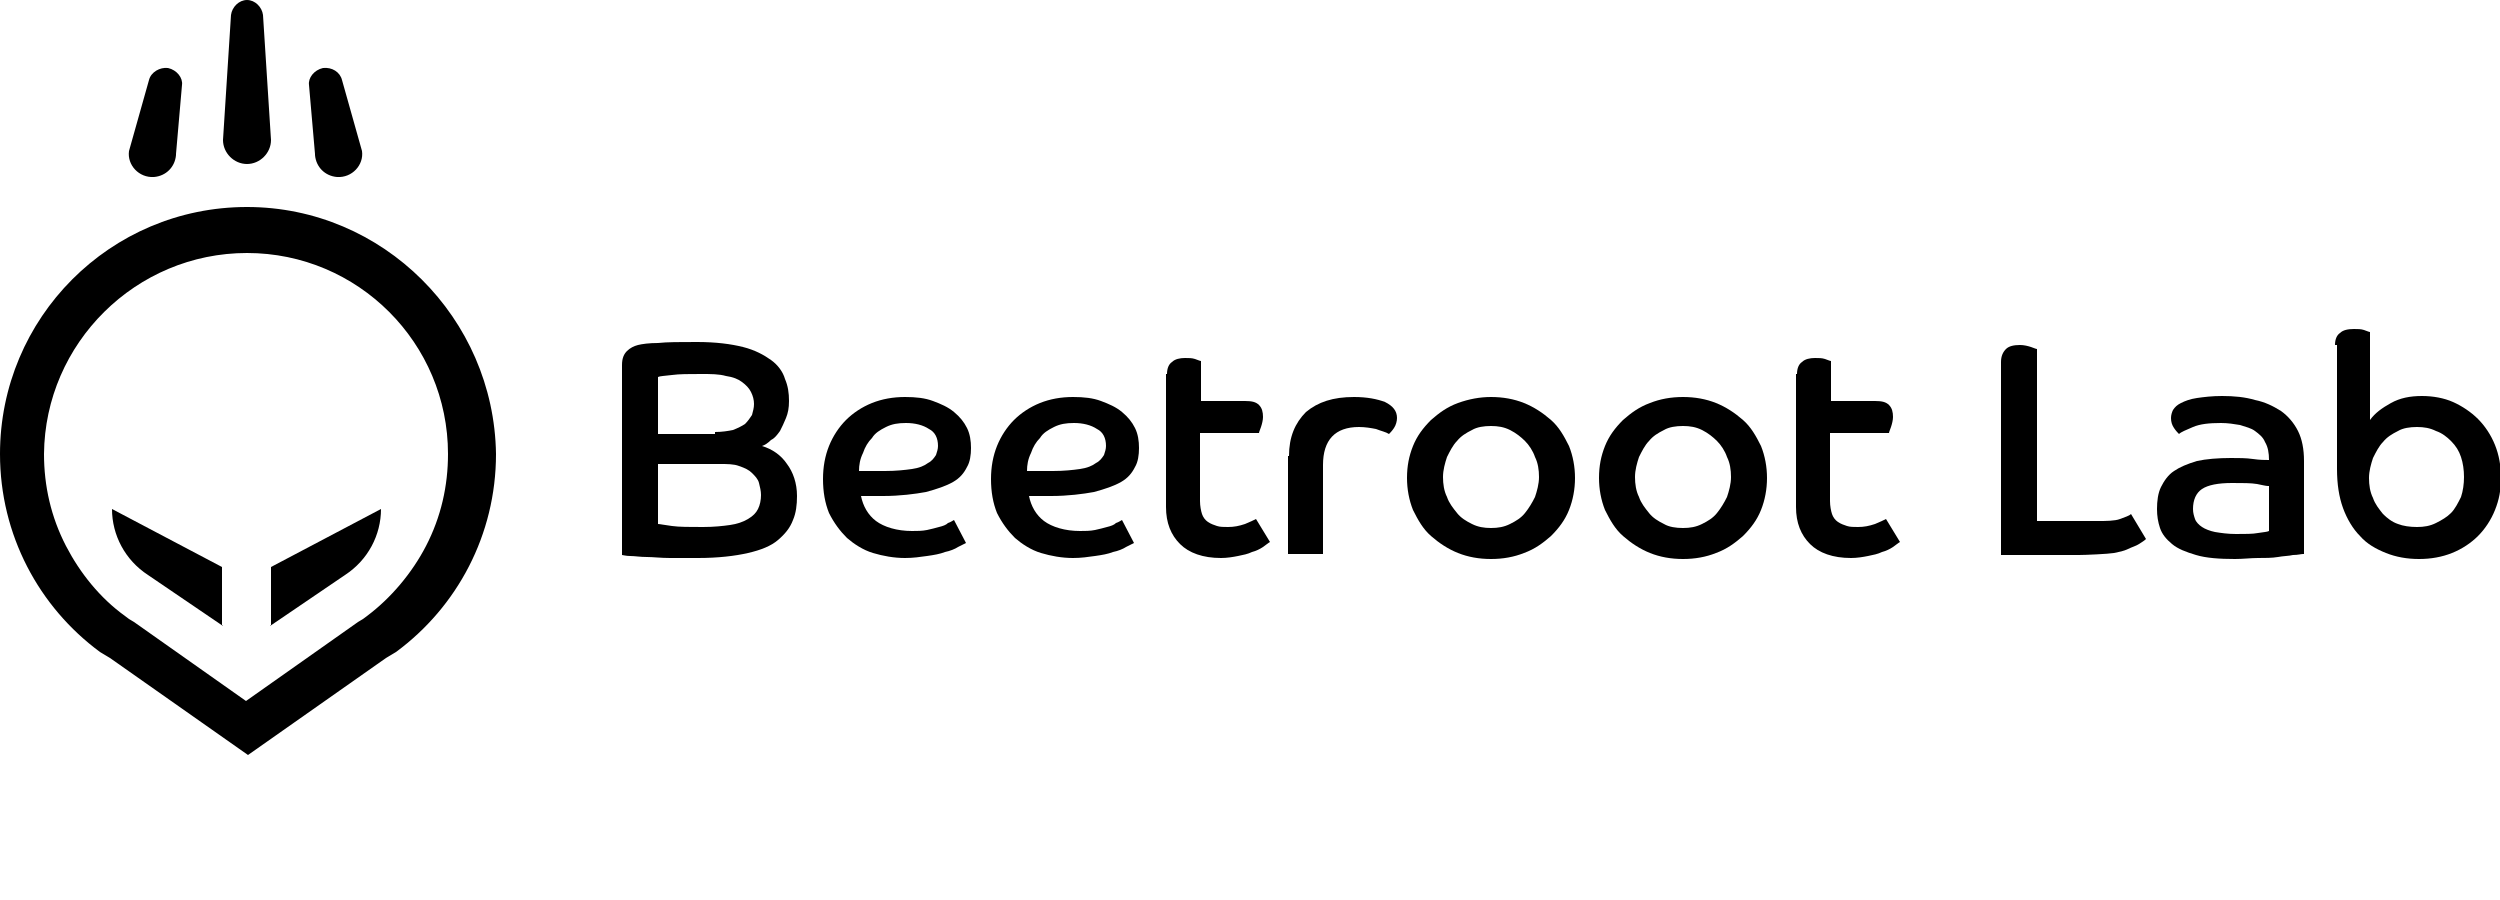 <svg fill="black" xmlns="http://www.w3.org/2000/svg" xmlns:xlink="http://www.w3.org/1999/xlink" x="0px" y="0px" viewBox="0 0 250 90" xml:space="preserve"> <g> <path d="M62.2,36.5c0-0.7,0.2-1.1,0.5-1.4c0.3-0.3,0.7-0.5,1.1-0.6c0.4-0.1,1.1-0.2,2-0.2 c0.9-0.1,2.2-0.1,3.9-0.1c1.9,0,3.4,0.2,4.6,0.5c1.2,0.3,2.1,0.8,2.8,1.3c0.7,0.5,1.2,1.2,1.4,1.9c0.3,0.7,0.4,1.4,0.4,2.2 c0,0.7-0.1,1.2-0.3,1.7c-0.2,0.5-0.4,0.9-0.6,1.3c-0.3,0.4-0.5,0.7-0.9,0.9c-0.3,0.3-0.6,0.5-0.9,0.6c1,0.3,1.9,0.9,2.5,1.8 c0.6,0.8,1,1.9,1,3.2c0,0.9-0.1,1.7-0.4,2.4c-0.3,0.8-0.8,1.4-1.5,2c-0.7,0.6-1.7,1-3,1.3c-1.3,0.3-3,0.5-5,0.5c-1,0-1.9,0-2.8,0 c-0.9,0-1.7-0.1-2.3-0.1c-0.7,0-1.2-0.1-1.7-0.1c-0.4,0-0.7-0.1-0.8-0.1V36.5z M71.5,43.2c0.7,0,1.3-0.1,1.8-0.2 c0.5-0.2,0.9-0.4,1.2-0.6c0.3-0.3,0.5-0.6,0.7-0.9c0.1-0.4,0.2-0.7,0.2-1.1c0-0.4-0.1-0.8-0.3-1.2c-0.2-0.4-0.5-0.7-0.9-1 c-0.4-0.3-0.9-0.5-1.6-0.6c-0.7-0.2-1.5-0.2-2.5-0.2c-1.2,0-2.2,0-2.9,0.1c-0.8,0.1-1.2,0.1-1.4,0.2v5.7H71.5z M65.8,52.4 c0.2,0,0.6,0.1,1.4,0.2c0.7,0.1,1.8,0.1,3.1,0.1c1.1,0,2-0.1,2.7-0.2c0.7-0.1,1.3-0.3,1.8-0.6c0.5-0.3,0.8-0.6,1-1 c0.2-0.4,0.3-0.9,0.3-1.4c0-0.4-0.1-0.8-0.2-1.2c-0.1-0.4-0.4-0.7-0.7-1c-0.3-0.3-0.7-0.5-1.3-0.7c-0.5-0.2-1.2-0.2-1.9-0.2h-6.2 V52.4z"></path> <path d="M96.6,54.3c-0.2,0.1-0.4,0.2-0.8,0.4c-0.3,0.2-0.8,0.4-1.3,0.5c-0.5,0.2-1.1,0.3-1.8,0.4 c-0.7,0.1-1.4,0.2-2.2,0.2c-1.1,0-2.2-0.2-3.2-0.5c-1-0.3-1.9-0.9-2.6-1.5c-0.7-0.7-1.3-1.5-1.8-2.5c-0.4-1-0.6-2.1-0.6-3.4 c0-1.2,0.2-2.3,0.6-3.3c0.4-1,1-1.9,1.7-2.6c0.7-0.7,1.6-1.3,2.6-1.7c1-0.4,2.1-0.6,3.3-0.6c1.1,0,2,0.1,2.8,0.4 c0.8,0.3,1.5,0.6,2.1,1.1c0.6,0.5,1,1,1.3,1.6c0.3,0.6,0.4,1.3,0.4,2c0,0.7-0.1,1.4-0.4,1.9c-0.3,0.6-0.7,1.1-1.4,1.5 c-0.7,0.4-1.6,0.7-2.7,1c-1.1,0.2-2.6,0.4-4.3,0.4c-0.4,0-0.8,0-1.1,0c-0.4,0-0.7,0-1.1,0c0.2,1,0.7,1.9,1.5,2.5 c0.8,0.6,2.1,1,3.6,1c0.5,0,1,0,1.5-0.1c0.4-0.1,0.9-0.2,1.2-0.3c0.4-0.1,0.7-0.2,0.9-0.4c0.3-0.1,0.4-0.2,0.6-0.3L96.6,54.3z M85.9,47.1c0.5,0,0.9,0,1.3,0h1.3c1.1,0,2-0.1,2.7-0.2c0.7-0.1,1.2-0.3,1.6-0.6c0.4-0.2,0.6-0.5,0.8-0.8c0.1-0.3,0.2-0.6,0.2-0.9 c0-0.8-0.3-1.4-0.9-1.7c-0.6-0.4-1.4-0.6-2.3-0.6c-0.8,0-1.4,0.1-2,0.4c-0.6,0.3-1.1,0.6-1.4,1.1c-0.4,0.4-0.7,0.9-0.9,1.5 C86,45.9,85.9,46.5,85.9,47.1"></path> <path d="M113.4,54.3c-0.2,0.1-0.4,0.2-0.8,0.4c-0.3,0.2-0.8,0.4-1.3,0.5c-0.5,0.2-1.1,0.3-1.8,0.4 c-0.7,0.1-1.4,0.2-2.2,0.2c-1.1,0-2.2-0.2-3.2-0.5c-1-0.3-1.9-0.9-2.6-1.5c-0.7-0.7-1.3-1.5-1.8-2.5c-0.4-1-0.6-2.1-0.6-3.4 c0-1.2,0.2-2.3,0.6-3.3c0.4-1,1-1.9,1.7-2.6c0.7-0.7,1.6-1.3,2.6-1.7c1-0.4,2.1-0.6,3.3-0.6c1.1,0,2,0.1,2.8,0.4 c0.8,0.3,1.5,0.6,2.1,1.1c0.6,0.5,1,1,1.3,1.6c0.3,0.6,0.4,1.3,0.4,2c0,0.7-0.1,1.4-0.4,1.9c-0.3,0.6-0.7,1.1-1.4,1.5 c-0.7,0.4-1.6,0.7-2.7,1c-1.1,0.2-2.6,0.4-4.3,0.4c-0.4,0-0.8,0-1.1,0c-0.4,0-0.7,0-1.1,0c0.2,1,0.7,1.9,1.5,2.5 c0.8,0.6,2.1,1,3.6,1c0.5,0,1,0,1.5-0.1c0.4-0.1,0.9-0.2,1.2-0.3c0.4-0.1,0.7-0.2,0.9-0.4c0.3-0.1,0.4-0.2,0.6-0.3L113.4,54.3z M102.7,47.1c0.5,0,0.9,0,1.3,0h1.3c1.1,0,2-0.1,2.7-0.2c0.7-0.1,1.2-0.3,1.6-0.6c0.4-0.2,0.6-0.5,0.8-0.8c0.1-0.3,0.2-0.6,0.2-0.9 c0-0.8-0.3-1.4-0.9-1.7c-0.6-0.4-1.4-0.6-2.3-0.6c-0.8,0-1.4,0.1-2,0.4c-0.6,0.3-1.1,0.6-1.4,1.1c-0.4,0.4-0.7,0.9-0.9,1.5 C102.8,45.9,102.7,46.5,102.7,47.1"></path> <path d="M116.7,37.4c0-0.6,0.2-1,0.5-1.2c0.3-0.3,0.8-0.4,1.3-0.4c0.4,0,0.7,0,1,0.1 c0.3,0.1,0.5,0.2,0.6,0.2v4h4.4c0.7,0,1.1,0.1,1.4,0.4c0.3,0.3,0.4,0.7,0.4,1.2c0,0.3-0.1,0.7-0.2,1c-0.1,0.3-0.2,0.5-0.2,0.6h-5.9 v6.8c0,0.5,0.1,1,0.2,1.3c0.1,0.3,0.3,0.6,0.6,0.8c0.3,0.2,0.6,0.3,0.9,0.4c0.3,0.1,0.7,0.1,1.1,0.1c0.6,0,1.1-0.1,1.7-0.3 c0.5-0.2,0.9-0.4,1.1-0.5l1.4,2.3c-0.2,0.1-0.4,0.3-0.7,0.5c-0.3,0.2-0.7,0.4-1.1,0.5c-0.4,0.2-0.9,0.3-1.4,0.4 c-0.5,0.1-1.1,0.2-1.7,0.2c-1.8,0-3.2-0.5-4.1-1.4c-0.9-0.9-1.4-2.1-1.4-3.7V37.4z"></path> <path d="M128.9,45.6c0-1.9,0.6-3.3,1.7-4.4c1.2-1,2.7-1.5,4.8-1.5c1.3,0,2.3,0.2,3.1,0.5 c0.8,0.4,1.2,0.9,1.2,1.6c0,0.3-0.1,0.7-0.3,1c-0.2,0.3-0.4,0.5-0.5,0.6c-0.3-0.2-0.8-0.3-1.3-0.5c-0.5-0.1-1.1-0.2-1.7-0.2 c-2.4,0-3.6,1.3-3.6,3.8v8.9h-3.5V45.6z"></path> <path d="M149.1,39.7c1.2,0,2.3,0.2,3.3,0.6c1,0.4,1.9,1,2.7,1.7c0.8,0.7,1.3,1.6,1.8,2.6 c0.4,1,0.6,2.1,0.6,3.2c0,1.1-0.2,2.2-0.6,3.2c-0.4,1-1,1.8-1.8,2.6c-0.8,0.7-1.6,1.3-2.7,1.7c-1,0.4-2.1,0.6-3.3,0.6 c-1.2,0-2.3-0.2-3.3-0.6c-1-0.4-1.9-1-2.7-1.7c-0.8-0.7-1.3-1.6-1.8-2.6c-0.4-1-0.6-2.1-0.6-3.2c0-1.2,0.2-2.2,0.6-3.2 c0.4-1,1-1.8,1.8-2.6c0.8-0.7,1.6-1.3,2.7-1.7C146.9,39.9,148,39.7,149.1,39.7 M149.1,52.8c0.7,0,1.3-0.1,1.9-0.4 c0.6-0.3,1.1-0.6,1.5-1.1c0.4-0.5,0.7-1,1-1.6c0.2-0.6,0.4-1.3,0.4-2c0-0.7-0.1-1.4-0.4-2c-0.2-0.6-0.6-1.2-1-1.6 c-0.4-0.4-0.9-0.8-1.5-1.1c-0.6-0.3-1.2-0.4-1.9-0.4c-0.7,0-1.4,0.1-1.9,0.4c-0.6,0.3-1.1,0.6-1.5,1.1c-0.4,0.4-0.7,1-1,1.6 c-0.2,0.6-0.4,1.3-0.4,2c0,0.7,0.1,1.4,0.4,2c0.2,0.6,0.6,1.1,1,1.6c0.4,0.5,0.9,0.8,1.5,1.1C147.8,52.7,148.4,52.8,149.1,52.8"></path> <path d="M168.3,39.7c1.2,0,2.3,0.2,3.3,0.6c1,0.4,1.9,1,2.7,1.7c0.8,0.7,1.3,1.6,1.8,2.6 c0.4,1,0.6,2.1,0.6,3.2c0,1.1-0.2,2.2-0.6,3.2c-0.4,1-1,1.8-1.8,2.6c-0.8,0.7-1.6,1.3-2.7,1.7c-1,0.4-2.1,0.6-3.3,0.6 c-1.2,0-2.3-0.2-3.3-0.6c-1-0.4-1.9-1-2.7-1.7c-0.8-0.7-1.3-1.6-1.8-2.6c-0.4-1-0.6-2.1-0.6-3.2c0-1.2,0.2-2.2,0.6-3.2 c0.4-1,1-1.8,1.8-2.6c0.8-0.7,1.6-1.3,2.7-1.7C166,39.9,167.1,39.7,168.3,39.7 M168.3,52.8c0.7,0,1.3-0.1,1.9-0.4 c0.6-0.3,1.1-0.6,1.5-1.1c0.4-0.5,0.7-1,1-1.6c0.2-0.6,0.4-1.3,0.4-2c0-0.7-0.1-1.4-0.4-2c-0.2-0.6-0.6-1.2-1-1.6 c-0.4-0.4-0.9-0.8-1.5-1.1c-0.6-0.3-1.2-0.4-1.9-0.4c-0.7,0-1.4,0.1-1.9,0.4c-0.6,0.3-1.1,0.6-1.5,1.1c-0.4,0.4-0.7,1-1,1.6 c-0.2,0.6-0.4,1.3-0.4,2c0,0.7,0.1,1.4,0.4,2c0.2,0.6,0.6,1.1,1,1.6c0.4,0.5,0.9,0.8,1.5,1.1C166.9,52.7,167.6,52.8,168.3,52.8"></path> <path d="M179.7,37.4c0-0.6,0.2-1,0.5-1.2c0.3-0.3,0.8-0.4,1.3-0.4c0.4,0,0.7,0,1,0.1 c0.3,0.1,0.5,0.2,0.6,0.2v4h4.4c0.7,0,1.1,0.1,1.4,0.4c0.3,0.3,0.4,0.7,0.4,1.2c0,0.3-0.1,0.7-0.2,1c-0.1,0.3-0.2,0.5-0.2,0.6h-5.9 v6.8c0,0.5,0.1,1,0.2,1.3c0.1,0.3,0.3,0.6,0.6,0.8c0.3,0.2,0.6,0.3,0.9,0.4c0.3,0.1,0.7,0.1,1.1,0.1c0.6,0,1.1-0.1,1.7-0.3 c0.5-0.2,0.9-0.4,1.1-0.5l1.4,2.3c-0.2,0.1-0.4,0.3-0.7,0.5c-0.3,0.2-0.7,0.4-1.1,0.5c-0.4,0.2-0.9,0.3-1.4,0.4 c-0.5,0.1-1.1,0.2-1.7,0.2c-1.8,0-3.2-0.5-4.1-1.4c-0.9-0.9-1.4-2.1-1.4-3.7V37.4z"></path> <path d="M213.1,51.4c-0.2,0.2-0.6,0.3-1.1,0.5c-0.5,0.2-1.5,0.2-2.1,0.2c-0.2,0-1.1,0-1.7,0h-4.5V34.9 c-0.1,0-0.3-0.1-0.6-0.2c-0.3-0.1-0.7-0.2-1.1-0.2c-0.6,0-1.1,0.1-1.4,0.4c-0.3,0.3-0.5,0.7-0.5,1.3v19.3h7.8 c0.6,0,2.9-0.1,3.5-0.2c0.5-0.1,1-0.2,1.4-0.4c0.4-0.2,0.8-0.3,1.1-0.5c0.3-0.2,0.5-0.3,0.7-0.5L213.1,51.4z"></path> <path d="M230.3,55.4c-0.2,0-0.5,0.1-1,0.1c-0.4,0.1-1,0.1-1.5,0.2c-0.6,0.1-1.3,0.1-2,0.1 c-0.7,0-1.5,0.1-2.3,0.1c-1.6,0-2.9-0.1-3.9-0.4c-1-0.3-1.8-0.6-2.4-1.1c-0.6-0.5-1-1-1.2-1.6c-0.2-0.6-0.3-1.2-0.3-1.9 c0-0.8,0.1-1.6,0.4-2.2c0.3-0.6,0.7-1.2,1.3-1.6c0.6-0.4,1.3-0.7,2.3-1c0.9-0.2,2.1-0.3,3.4-0.3c0.8,0,1.5,0,2.2,0.1 c0.7,0.1,1.2,0.1,1.6,0.1c0-0.7-0.1-1.3-0.4-1.8c-0.2-0.5-0.6-0.8-1-1.1c-0.4-0.3-0.9-0.4-1.5-0.6c-0.6-0.1-1.2-0.2-1.9-0.2 c-1.2,0-2.1,0.1-2.8,0.4c-0.7,0.3-1.2,0.5-1.4,0.7c-0.1-0.1-0.3-0.3-0.5-0.6c-0.2-0.3-0.3-0.6-0.3-1c0-0.3,0.1-0.6,0.2-0.8 c0.2-0.3,0.4-0.5,0.8-0.7c0.4-0.2,0.9-0.4,1.6-0.5c0.7-0.1,1.5-0.2,2.5-0.2c1.2,0,2.3,0.1,3.3,0.4c1,0.2,1.8,0.6,2.6,1.1 c0.7,0.5,1.3,1.2,1.7,2c0.4,0.8,0.6,1.8,0.6,3V55.4z M226.8,48.6c-0.2,0-0.6-0.1-1.1-0.2c-0.6-0.1-1.4-0.1-2.5-0.1 c-1.4,0-2.4,0.2-3,0.6c-0.6,0.4-0.9,1.1-0.9,2c0,0.4,0.1,0.7,0.2,1c0.1,0.3,0.4,0.6,0.7,0.8c0.3,0.2,0.8,0.4,1.3,0.5 c0.6,0.1,1.3,0.2,2.1,0.2c0.9,0,1.7,0,2.2-0.1c0.6-0.1,0.9-0.1,1.1-0.2V48.6z"></path> <path d="M233.5,34.5c0-0.6,0.2-1,0.5-1.2c0.3-0.3,0.8-0.4,1.4-0.4c0.4,0,0.7,0,1,0.1 c0.3,0.1,0.5,0.2,0.6,0.2V42c0.5-0.7,1.2-1.2,2.1-1.7c0.9-0.5,1.9-0.7,3.1-0.7c1.1,0,2.2,0.2,3.1,0.6c0.9,0.4,1.8,1,2.5,1.7 c0.7,0.7,1.3,1.6,1.7,2.6c0.4,1,0.6,2.1,0.6,3.3c0,1.2-0.2,2.2-0.6,3.2c-0.4,1-1,1.9-1.7,2.6c-0.7,0.7-1.6,1.3-2.6,1.7 c-1,0.4-2.1,0.6-3.3,0.6c-1.2,0-2.3-0.2-3.3-0.6c-1-0.4-1.9-0.9-2.6-1.7c-0.7-0.7-1.3-1.7-1.7-2.8c-0.4-1.1-0.6-2.4-0.6-3.9V34.5z M241.7,52.7c0.7,0,1.3-0.1,1.9-0.4c0.6-0.3,1.1-0.6,1.5-1c0.4-0.4,0.7-1,1-1.6c0.2-0.6,0.3-1.3,0.3-2c0-0.7-0.1-1.4-0.3-2 c-0.2-0.6-0.5-1.1-1-1.6c-0.4-0.4-0.9-0.8-1.5-1c-0.6-0.3-1.2-0.4-1.9-0.4c-0.7,0-1.4,0.1-1.9,0.4c-0.6,0.3-1.1,0.6-1.5,1.1 c-0.4,0.4-0.7,1-1,1.6c-0.2,0.6-0.4,1.3-0.4,2c0,0.7,0.1,1.4,0.4,2c0.2,0.6,0.6,1.1,1,1.6c0.4,0.4,0.9,0.8,1.5,1 C240.3,52.6,241,52.7,241.7,52.7"></path> </g> <g> <path d="M24.7,25.3c11.1,0,20.1,9,20.1,20.1c0,3.2-0.7,6.3-2.2,9.2c-1.4,2.7-3.5,5.2-5.9,7l0,0l-0.4,0.3 l-0.5,0.3l-11.2,7.9l-11.2-7.9l-0.5-0.3l-0.4-0.3l0,0c-2.5-1.8-4.5-4.3-5.9-7c-1.5-2.9-2.2-6-2.2-9.2C4.5,34.3,13.6,25.3,24.7,25.3 M24.7,20.7C11,20.7,0,31.8,0,45.4c0,8.1,3.9,15.3,10,19.8h0l0.5,0.3l0.5,0.3l13.8,9.7l13.8-9.7l0.5-0.3l0.5-0.3h0 c6.1-4.5,10-11.7,10-19.8C49.4,31.8,38.3,20.7,24.7,20.7L24.7,20.7z"></path> <path d="M22.3,62.6l-7.5-5.1c-2.3-1.5-3.6-4-3.6-6.6v0l11,5.8V62.6z"></path> <path d="M27,62.6l7.5-5.1c2.3-1.5,3.6-4,3.6-6.6v0l-11,5.8V62.6z"></path> <path d="M24.7,0c-0.8,0-1.5,0.7-1.6,1.5l-0.8,12.5c0,1.3,1.1,2.4,2.4,2.4c1.3,0,2.4-1.1,2.4-2.4L26.3,1.5 C26.2,0.7,25.5,0,24.7,0L24.7,0z"></path> <path d="M16.8,6.8L16.8,6.8C16,6.7,15.1,7.2,14.9,8l-2,7.1c-0.2,1.4,1,2.7,2.5,2.6c1.2-0.1,2.1-1,2.2-2.2 l0-0.1l0,0l0.6-6.9C18.3,7.8,17.7,7,16.8,6.8z"></path> <path d="M32.3,6.8L32.3,6.8C33.2,6.7,34,7.2,34.2,8l2,7.1c0.2,1.4-1,2.7-2.5,2.6c-1.2-0.1-2.1-1-2.2-2.2 l0-0.1l0,0l-0.6-6.9C30.8,7.8,31.4,7,32.3,6.8z"></path> </g> </svg>